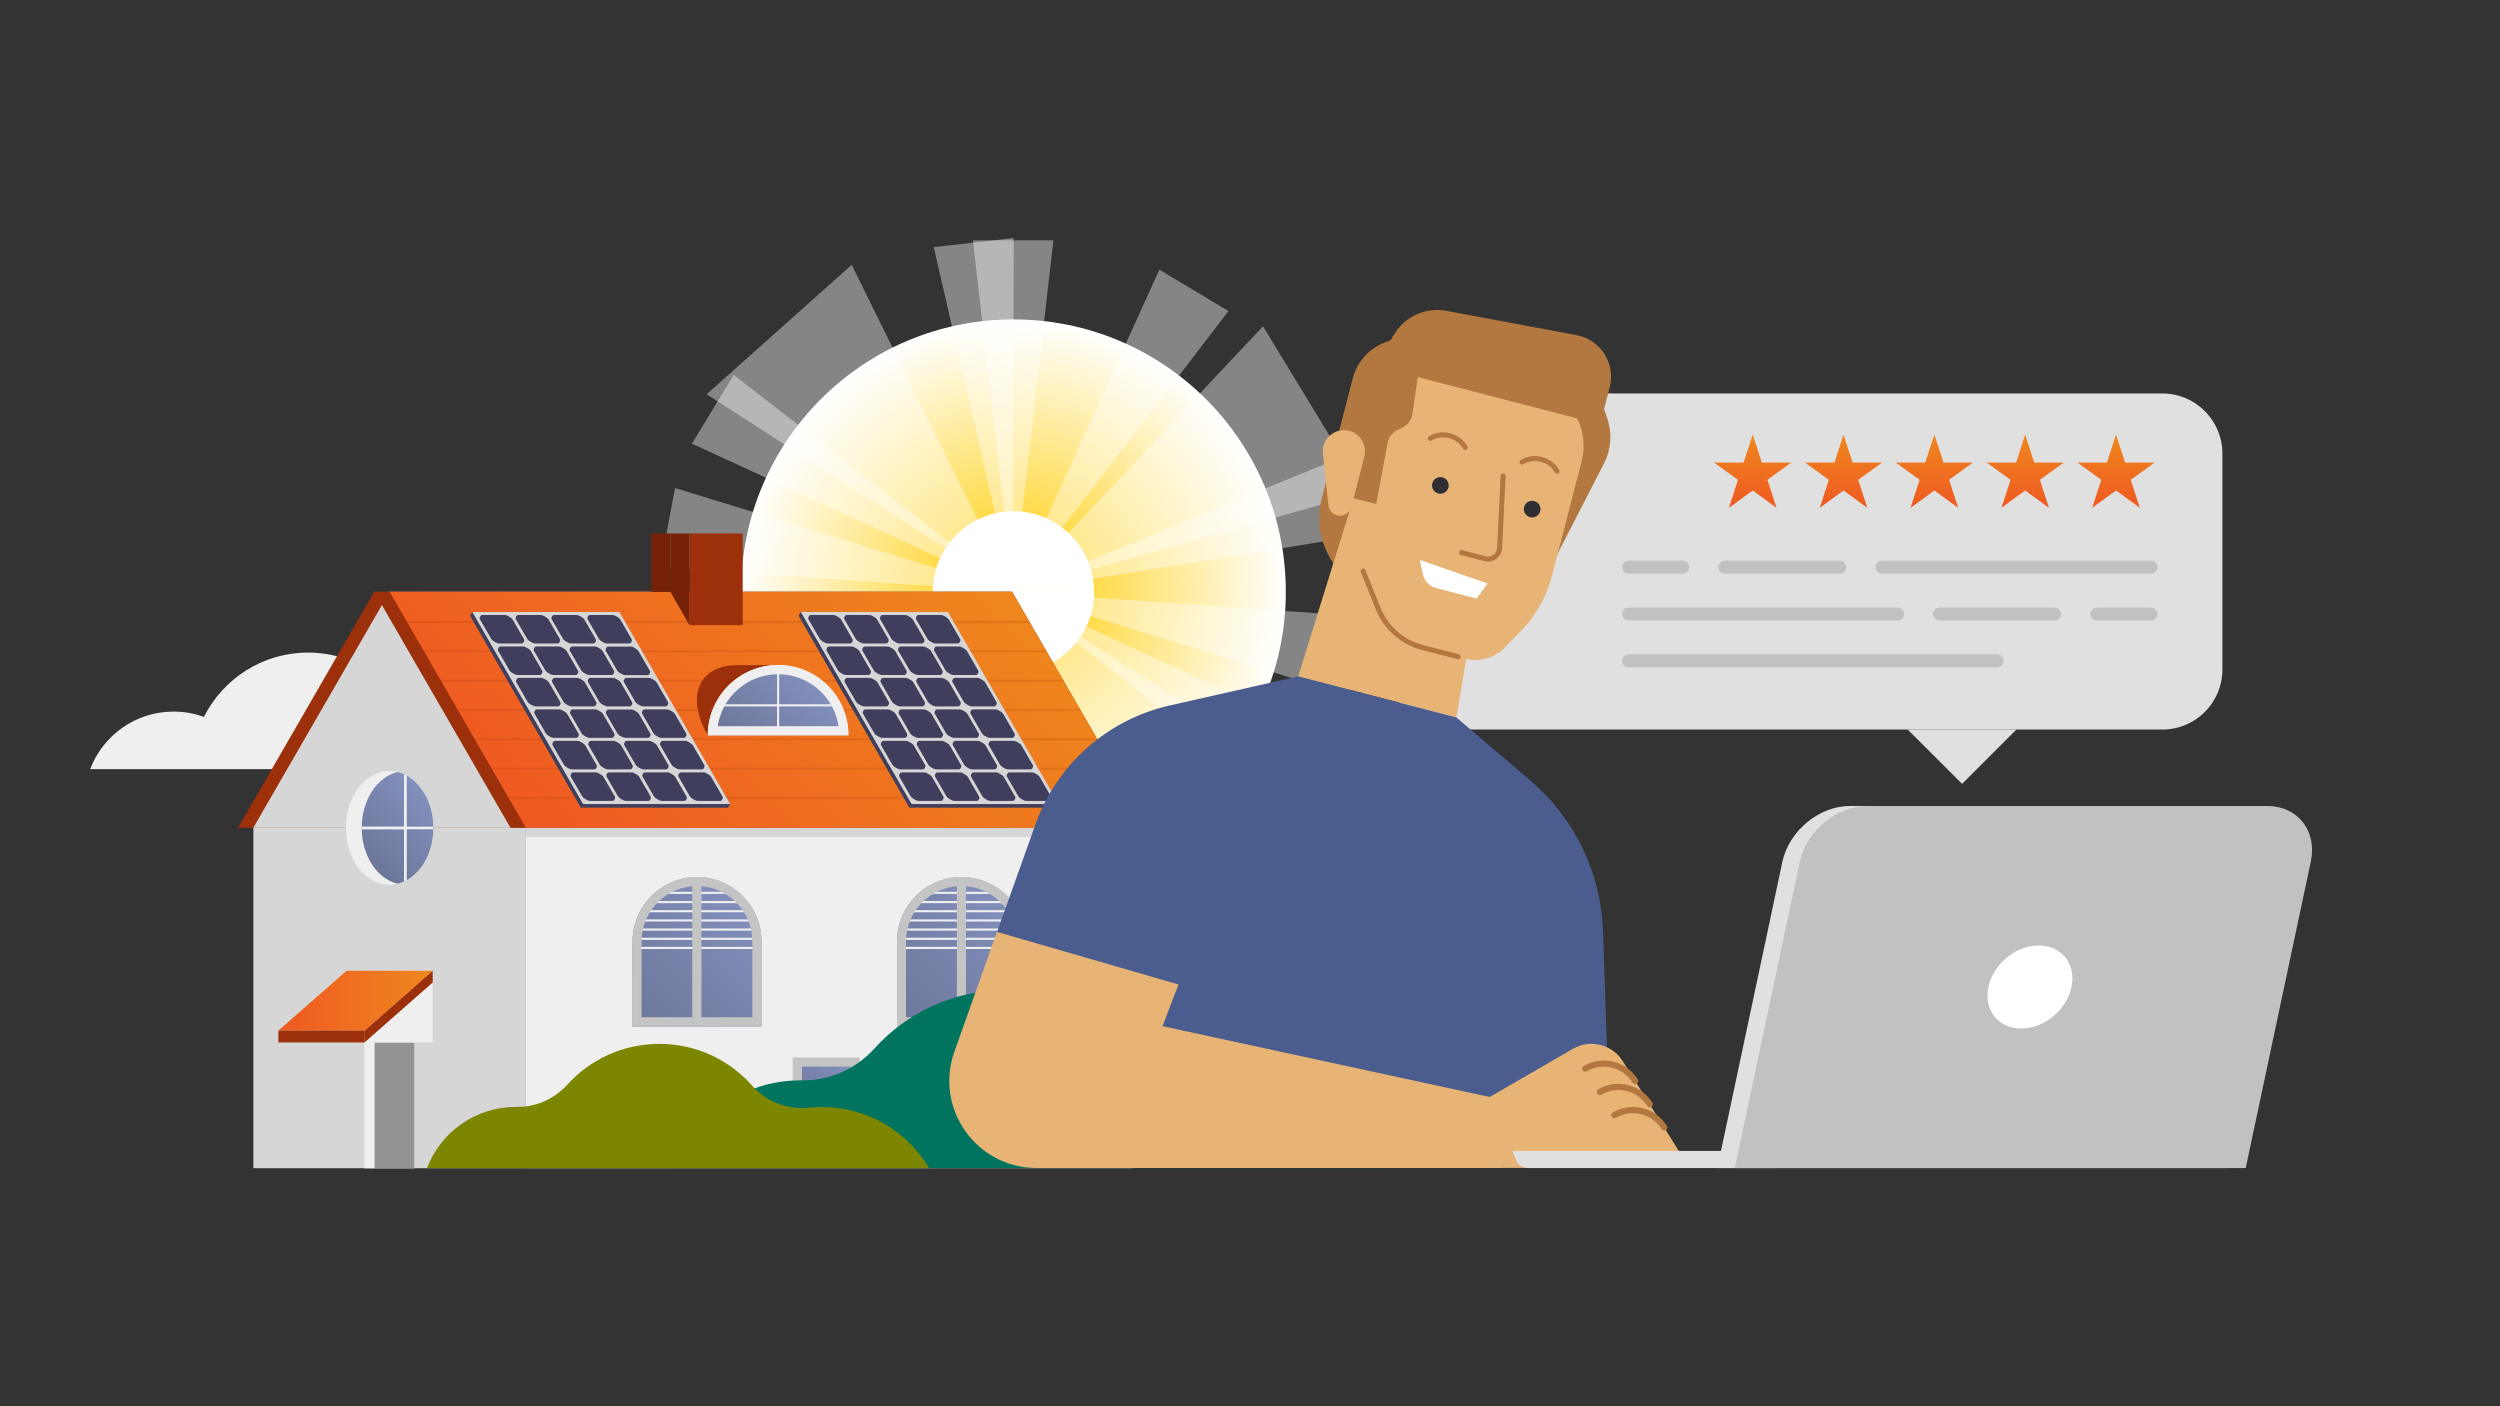 <?xml version="1.0" encoding="UTF-8"?>
<!-- Generator: Adobe Illustrator 27.5.0, SVG Export Plug-In . SVG Version: 6.00 Build 0)  -->
<svg xmlns="http://www.w3.org/2000/svg" xmlns:xlink="http://www.w3.org/1999/xlink" version="1.1" id="Layer_1" x="0px" y="0px" viewBox="0 0 1920 1080" style="enable-background:new 0 0 1920 1080;" xml:space="preserve">
<rect x="0" y="0" width="1920" height="1080" fill="#333333" stroke="none"/>
<style type="text/css">
	.st0{fill:url(#SVGID_1_);}
	.st1{fill:#FFFFFF;}
	.st2{opacity:0.4;fill:#FFFFFF;}
	.st3{fill:#EFEFEF;}
	.st4{fill:#9B300A;}
	.st5{fill:#D6D6D6;}
	.st6{fill:url(#SVGID_00000131339360604127972530000011025154351006203527_);}
	.st7{opacity:0.2;}
	.st8{fill:#752208;}
	.st9{fill:#3F3F5D;}
	.st10{fill:url(#SVGID_00000129198299996156878620000015414639482569794961_);}
	.st11{fill:url(#SVGID_00000083071686907681255230000015967051685223264642_);}
	.st12{fill:url(#SVGID_00000138536140768319171660000009557352840042470551_);}
	.st13{fill:none;stroke:#EFEFEF;stroke-width:1.638;stroke-miterlimit:10;}
	.st14{fill:#939393;}
	.st15{fill:#9B300A;stroke:#7A7A7A;stroke-width:8.192;stroke-miterlimit:10;}
	.st16{fill:url(#SVGID_00000028304018094924213030000013811584545565482147_);}
	.st17{fill:#C4C4C4;}
	.st18{fill:url(#SVGID_00000094604348918650211820000003114952268114764206_);}
	.st19{fill:url(#SVGID_00000182509176352620674110000010918713675935200423_);}
	.st20{fill:#00745E;}
	.st21{fill:#E0E0E0;}
	.st22{fill:#B2783F;}
	.st23{fill:#E8B476;}
	.st24{fill:#4B5D8E;}
	.st25{fill:none;stroke:#B2783F;stroke-width:3.844;stroke-linecap:round;stroke-linejoin:round;stroke-miterlimit:10;}
	.st26{fill:#2E2E33;}
	.st27{fill:none;stroke:#B2783F;stroke-width:4.771;stroke-linecap:round;stroke-linejoin:round;stroke-miterlimit:10;}
	.st28{fill:#C1C1C1;}
	.st29{fill:url(#SVGID_00000040559506434904219340000011906758368943057543_);}
	.st30{fill:url(#SVGID_00000004510895384620355980000002160125346940020651_);}
	.st31{fill:url(#SVGID_00000129914223909719374390000014185091047025995199_);}
	.st32{fill:url(#SVGID_00000028297787096134222370000005630362808983101592_);}
	.st33{fill:url(#SVGID_00000163753139757012547870000012388385619848927671_);}
	.st34{fill:none;stroke:#C1C1C1;stroke-width:10;stroke-linecap:round;stroke-linejoin:round;stroke-miterlimit:10;}
	.st35{fill:#7D8600;}
</style>
<g>
	<g>
		<g>
			<g>
				
					<radialGradient id="SVGID_1_" cx="108.082" cy="454.529" r="209.151" gradientTransform="matrix(-1 0 0 1 886.335 0)" gradientUnits="userSpaceOnUse">
					<stop offset="0" style="stop-color:#FFCC00"></stop>
					<stop offset="1" style="stop-color:#FFFFFF"></stop>
				</radialGradient>
				<circle class="st0" cx="778.3" cy="454.5" r="209.2"></circle>
				<path class="st1" d="M778.3,392.6c-34.2,0-62,27.7-62,62h123.9C840.2,420.3,812.5,392.6,778.3,392.6L778.3,392.6z"></path>
				<path class="st1" d="M778.3,516.5c34.2,0,62-27.7,62-62H716.3C716.3,488.7,744,516.5,778.3,516.5L778.3,516.5z"></path>
				<polygon class="st2" points="809,184.6 778.1,454.5 747.2,184.6     "></polygon>
				<polygon class="st2" points="563.5,287.9 778.1,454.5 531.4,340.7     "></polygon>
				<polygon class="st2" points="1046.3,411 778.1,454.5 1029.5,351.5     "></polygon>
				<polygon class="st2" points="943.5,238.9 778.1,454.5 890.4,207.1     "></polygon>
				<polygon class="st2" points="654.1,203.4 778.1,454.5 542.7,302.8     "></polygon>
				<polygon class="st2" points="778.5,182.8 778.1,454.5 717.1,189.8     "></polygon>
				<polygon class="st2" points="1047.6,378.2 778.1,454.5 970,250.6     "></polygon>
				<polygon class="st2" points="518.4,374.8 778.1,454.5 507.1,435.5     "></polygon>
				<g>
					<polygon class="st2" points="745.6,724.5 776.5,454.5 807.4,724.5      "></polygon>
					<polygon class="st2" points="991.1,621.2 776.5,454.5 1023.2,568.3      "></polygon>
					<polygon class="st2" points="508.3,498.1 776.5,454.5 525.1,557.6      "></polygon>
					<polygon class="st2" points="611.2,670.1 776.5,454.5 664.2,701.9      "></polygon>
					<polygon class="st2" points="900.5,705.7 776.5,454.5 1012,606.2      "></polygon>
					<polygon class="st2" points="776.1,726.2 776.5,454.5 837.5,719.3      "></polygon>
					<polygon class="st2" points="507.1,530.9 776.5,454.5 584.6,658.5      "></polygon>
					<polygon class="st2" points="1036.3,534.3 776.5,454.5 1047.6,473.5      "></polygon>
				</g>
			</g>
			<path class="st3" d="M69.3,590.6c9.8-25.8,34.8-44.1,64-44.1c8.2,0,16,1.4,23.3,4.1c14.7-29.3,45-49.4,80-49.4     c36.3,0,67.6,21.7,81.6,52.8c10.9-4.8,23-7.4,35.6-7.4c32.8,0,61.5,17.7,77,44.1H69.3z"></path>
			<g>
				<polygon class="st4" points="672.6,635.8 182.7,635.8 287.4,454.5 777.3,454.5     "></polygon>
				<polygon class="st5" points="660.9,635.8 194.5,635.8 299.2,454.5 765.5,454.5     "></polygon>
			</g>
			
				<rect x="403.9" y="635.8" transform="matrix(-1 -4.489710e-11 4.489710e-11 -1 1274.071 1532.989)" class="st3" width="466.3" height="261.3"></rect>
			<polygon class="st4" points="392.1,635.8 882,635.8 777.3,454.5 287.4,454.5    "></polygon>
			
				<linearGradient id="SVGID_00000128485000801017660610000017207970067453842065_" gradientUnits="userSpaceOnUse" x1="157.058" y1="406.492" x2="434.425" y2="683.86" gradientTransform="matrix(-1 0 0 1 886.335 0)">
				<stop offset="0" style="stop-color:#EF871D"></stop>
				<stop offset="1" style="stop-color:#EF5922"></stop>
			</linearGradient>
			<polygon style="fill:url(#SVGID_00000128485000801017660610000017207970067453842065_);" points="403.9,635.8 882,635.8      777.3,454.5 299.2,454.5    "></polygon>
			<g class="st7">
				<polygon class="st4" points="313,478.4 791.1,478.4 790.2,477 312.2,477     "></polygon>
				<polygon class="st4" points="326,500.9 804,500.9 803.2,499.5 325.2,499.5     "></polygon>
				<polygon class="st4" points="339,523.4 817,523.4 816.2,522 338.2,522     "></polygon>
				<polygon class="st4" points="351.9,545.9 830,545.9 829.2,544.5 351.1,544.5     "></polygon>
				<polygon class="st4" points="364.9,568.4 843,568.4 842.2,567 364.1,567     "></polygon>
				<polygon class="st4" points="377.9,590.9 856,590.9 855.2,589.4 377.1,589.4     "></polygon>
				<polygon class="st4" points="390.9,613.3 868.9,613.3 868.1,611.9 390.1,611.9     "></polygon>
			</g>
			<path class="st4" d="M566.4,510.8L566.4,510.8h31.2l-4.1,5.6c22.9,8.8,45.8,27.2,58.1,48.4H543.6     C526.4,534.9,536.6,510.8,566.4,510.8z"></path>
			<path class="st1" d="M651.6,564.7c0-29.8-24.2-54-54-54h0c-29.8,0-54,24.2-54,54H651.6z"></path>
			
				<rect x="194.5" y="635.8" transform="matrix(-1 -4.488821e-11 4.488821e-11 -1 598.407 1532.989)" class="st5" width="209.3" height="261.3"></rect>
			<rect x="529.5" y="409.7" class="st4" width="40.9" height="70.4"></rect>
			<g>
				<polygon class="st8" points="529.5,409.7 514.8,409.7 514.8,454.5 529.5,480     "></polygon>
				<rect x="500.1" y="409.7" class="st8" width="14.7" height="44.9"></rect>
			</g>
			<g>
				<polygon class="st9" points="446.1,620.3 559.1,620.3 560.8,617.5 474,472.9 362.7,470 361,472.9     "></polygon>
				<g>
					<polygon class="st5" points="475.7,470 560.8,617.5 447.8,617.5 362.7,470      "></polygon>
					<g>
						<path class="st9" d="M472.7,473l1.9,1.1c0.8,0.5,1.4,1.1,1.8,1.7l8.6,14.9c0.4,0.6,0.4,1.3,0.2,1.7l-0.6,1.1        c-0.3,0.5-0.8,0.7-1.5,0.7h-17c-0.7,0-1.6-0.3-2.4-0.7l-1.9-1.1c-0.8-0.5-1.4-1.1-1.8-1.7l-8.6-14.9c-0.4-0.6-0.4-1.3-0.2-1.7        l0.6-1.1c0.3-0.5,0.8-0.7,1.5-0.7h17C471.1,472.3,471.9,472.6,472.7,473z"></path>
						<path class="st9" d="M445.1,473l1.9,1.1c0.8,0.5,1.4,1.1,1.8,1.7l8.6,14.9c0.4,0.6,0.4,1.3,0.2,1.7l-0.6,1.1        c-0.3,0.5-0.8,0.7-1.5,0.7h-17c-0.7,0-1.6-0.3-2.4-0.7l-1.9-1.1c-0.8-0.5-1.4-1.1-1.8-1.7l-8.6-14.9c-0.4-0.6-0.4-1.3-0.2-1.7        l0.6-1.1c0.3-0.5,0.8-0.7,1.5-0.7h17C443.5,472.3,444.4,472.6,445.1,473z"></path>
						<path class="st9" d="M417.6,473l1.9,1.1c0.8,0.5,1.4,1.1,1.8,1.7l8.6,14.9c0.4,0.6,0.4,1.3,0.2,1.7l-0.6,1.1        c-0.3,0.5-0.8,0.7-1.5,0.7h-17c-0.7,0-1.6-0.3-2.4-0.7l-1.9-1.1c-0.8-0.5-1.4-1.1-1.8-1.7l-8.6-14.9c-0.4-0.6-0.4-1.3-0.2-1.7        l0.6-1.1c0.3-0.5,0.8-0.7,1.5-0.7h17C415.9,472.3,416.8,472.6,417.6,473z"></path>
						<path class="st9" d="M390,473l1.9,1.1c0.8,0.5,1.4,1.1,1.8,1.7l8.6,14.9c0.4,0.6,0.4,1.3,0.2,1.7l-0.6,1.1        c-0.3,0.5-0.8,0.7-1.5,0.7h-17c-0.7,0-1.6-0.3-2.4-0.7l-1.9-1.1c-0.8-0.5-1.4-1.1-1.8-1.7l-8.6-14.9c-0.4-0.6-0.4-1.3-0.2-1.7        l0.6-1.1c0.3-0.5,0.8-0.7,1.5-0.7h17C388.4,472.3,389.2,472.6,390,473z"></path>
						<path class="st9" d="M486.6,497.2l1.9,1.1c0.8,0.5,1.4,1.1,1.8,1.7L499,515c0.4,0.6,0.4,1.3,0.2,1.7l-0.6,1.1        c-0.3,0.5-0.8,0.7-1.5,0.7h-17c-0.7,0-1.6-0.3-2.4-0.7l-1.9-1.1c-0.8-0.5-1.4-1.1-1.8-1.7l-8.6-14.9c-0.4-0.6-0.4-1.3-0.2-1.7        l0.6-1.1c0.3-0.5,0.8-0.7,1.5-0.7h17C485,496.5,485.9,496.7,486.6,497.2z"></path>
						<path class="st9" d="M459.1,497.2l1.9,1.1c0.8,0.5,1.4,1.1,1.8,1.7l8.6,14.9c0.4,0.6,0.4,1.3,0.2,1.7l-0.6,1.1        c-0.3,0.5-0.8,0.7-1.5,0.7h-17c-0.7,0-1.6-0.3-2.4-0.7l-1.9-1.1c-0.8-0.5-1.4-1.1-1.8-1.7l-8.6-14.9c-0.4-0.6-0.4-1.3-0.2-1.7        l0.6-1.1c0.3-0.5,0.8-0.7,1.5-0.7h17C457.5,496.5,458.3,496.7,459.1,497.2z"></path>
						<path class="st9" d="M431.5,497.2l1.9,1.1c0.8,0.5,1.4,1.1,1.8,1.7l8.6,14.9c0.4,0.6,0.4,1.3,0.2,1.7l-0.6,1.1        c-0.3,0.5-0.8,0.7-1.5,0.7h-17c-0.7,0-1.6-0.3-2.4-0.7l-1.9-1.1c-0.8-0.5-1.4-1.1-1.8-1.7l-8.6-14.9c-0.4-0.6-0.4-1.3-0.2-1.7        l0.6-1.1c0.3-0.5,0.8-0.7,1.5-0.7h17C429.9,496.5,430.7,496.7,431.5,497.2z"></path>
						<path class="st9" d="M404,497.2l1.9,1.1c0.8,0.5,1.4,1.1,1.8,1.7l8.6,14.9c0.4,0.6,0.4,1.3,0.2,1.7l-0.6,1.1        c-0.3,0.5-0.8,0.7-1.5,0.7h-17c-0.7,0-1.6-0.3-2.4-0.7l-1.9-1.1c-0.8-0.5-1.4-1.1-1.8-1.7l-8.6-14.9c-0.4-0.6-0.4-1.3-0.2-1.7        l0.6-1.1c0.3-0.5,0.8-0.7,1.5-0.7h17C402.3,496.5,403.2,496.7,404,497.2z"></path>
						<path class="st9" d="M500.6,521.3l1.9,1.1c0.8,0.5,1.4,1.1,1.8,1.7l8.6,14.9c0.4,0.6,0.4,1.3,0.2,1.7l-0.6,1.1        c-0.3,0.5-0.8,0.7-1.5,0.7h-17c-0.7,0-1.6-0.3-2.4-0.7l-1.9-1.1c-0.8-0.5-1.4-1.1-1.8-1.7l-8.6-14.9c-0.4-0.6-0.4-1.3-0.2-1.7        l0.6-1.1c0.3-0.5,0.8-0.7,1.5-0.7h17C499,520.6,499.8,520.9,500.6,521.3z"></path>
						<path class="st9" d="M473,521.3l1.9,1.1c0.8,0.5,1.4,1.1,1.8,1.7l8.6,14.9c0.4,0.6,0.4,1.3,0.2,1.7l-0.6,1.1        c-0.3,0.5-0.8,0.7-1.5,0.7h-17c-0.7,0-1.6-0.3-2.4-0.7l-1.9-1.1c-0.8-0.5-1.4-1.1-1.8-1.7l-8.6-14.9c-0.4-0.6-0.4-1.3-0.2-1.7        l0.6-1.1c0.3-0.5,0.8-0.7,1.5-0.7h17C471.4,520.6,472.3,520.9,473,521.3z"></path>
						<path class="st9" d="M445.5,521.3l1.9,1.1c0.8,0.5,1.4,1.1,1.8,1.7l8.6,14.9c0.4,0.6,0.4,1.3,0.2,1.7l-0.6,1.1        c-0.3,0.5-0.8,0.7-1.5,0.7h-17c-0.7,0-1.6-0.3-2.4-0.7l-1.9-1.1c-0.8-0.5-1.4-1.1-1.8-1.7l-8.6-14.9c-0.4-0.6-0.4-1.3-0.2-1.7        l0.6-1.1c0.3-0.5,0.8-0.7,1.5-0.7h17C443.9,520.6,444.7,520.9,445.5,521.3z"></path>
						<path class="st9" d="M417.9,521.3l1.9,1.1c0.8,0.5,1.4,1.1,1.8,1.7l8.6,14.9c0.4,0.6,0.4,1.3,0.2,1.7l-0.6,1.1        c-0.3,0.5-0.8,0.7-1.5,0.7h-17c-0.7,0-1.6-0.3-2.4-0.7l-1.9-1.1c-0.8-0.5-1.4-1.1-1.8-1.7l-8.6-14.9c-0.4-0.6-0.4-1.3-0.2-1.7        l0.6-1.1c0.3-0.5,0.8-0.7,1.5-0.7h17C416.3,520.6,417.1,520.9,417.9,521.3z"></path>
						<path class="st9" d="M514.6,545.5l1.9,1.1c0.8,0.5,1.4,1.1,1.8,1.7l8.6,14.9c0.4,0.6,0.4,1.3,0.2,1.7l-0.6,1.1        c-0.3,0.5-0.8,0.7-1.5,0.7h-17c-0.7,0-1.6-0.3-2.4-0.7l-1.9-1.1c-0.8-0.5-1.4-1.1-1.8-1.7l-8.6-14.9c-0.4-0.6-0.4-1.3-0.2-1.7        l0.6-1.1c0.3-0.5,0.8-0.7,1.5-0.7h17C512.9,544.8,513.8,545.1,514.6,545.5z"></path>
						<path class="st9" d="M487,545.5l1.9,1.1c0.8,0.5,1.4,1.1,1.8,1.7l8.6,14.9c0.4,0.6,0.4,1.3,0.2,1.7l-0.6,1.1        c-0.3,0.5-0.8,0.7-1.5,0.7h-17c-0.7,0-1.6-0.3-2.4-0.7L476,565c-0.8-0.5-1.4-1.1-1.8-1.7l-8.6-14.9c-0.4-0.6-0.4-1.3-0.2-1.7        l0.6-1.1c0.3-0.5,0.8-0.7,1.5-0.7h17C485.4,544.8,486.2,545.1,487,545.5z"></path>
						<path class="st9" d="M459.4,545.5l1.9,1.1c0.8,0.5,1.4,1.1,1.8,1.7l8.6,14.9c0.4,0.6,0.4,1.3,0.2,1.7l-0.6,1.1        c-0.3,0.5-0.8,0.7-1.5,0.7h-17c-0.7,0-1.6-0.3-2.4-0.7l-1.9-1.1c-0.8-0.5-1.4-1.1-1.8-1.7l-8.6-14.9c-0.4-0.6-0.4-1.3-0.2-1.7        l0.6-1.1c0.3-0.5,0.8-0.7,1.5-0.7h17C457.8,544.8,458.7,545.1,459.4,545.5z"></path>
						<path class="st9" d="M431.9,545.5l1.9,1.1c0.8,0.5,1.4,1.1,1.8,1.7l8.6,14.9c0.4,0.6,0.4,1.3,0.2,1.7l-0.6,1.1        c-0.3,0.5-0.8,0.7-1.5,0.7h-17c-0.7,0-1.6-0.3-2.4-0.7l-1.9-1.1c-0.8-0.5-1.4-1.1-1.8-1.7l-8.6-14.9c-0.4-0.6-0.4-1.3-0.2-1.7        l0.6-1.1c0.3-0.5,0.8-0.7,1.5-0.7h17C430.2,544.8,431.1,545.1,431.9,545.5z"></path>
						<path class="st9" d="M528.5,569.7l1.9,1.1c0.8,0.5,1.4,1.1,1.8,1.7l8.6,14.9c0.4,0.6,0.4,1.3,0.2,1.7l-0.6,1.1        c-0.3,0.5-0.8,0.7-1.5,0.7h-17c-0.7,0-1.6-0.3-2.4-0.7l-1.9-1.1c-0.8-0.5-1.4-1.1-1.8-1.7l-8.6-14.9c-0.4-0.6-0.4-1.3-0.2-1.7        l0.6-1.1c0.3-0.5,0.8-0.7,1.5-0.7h17C526.9,569,527.7,569.2,528.5,569.7z"></path>
						<path class="st9" d="M500.9,569.7l1.9,1.1c0.8,0.5,1.4,1.1,1.8,1.7l8.6,14.9c0.4,0.6,0.4,1.3,0.2,1.7l-0.6,1.1        c-0.3,0.5-0.8,0.7-1.5,0.7h-17c-0.7,0-1.6-0.3-2.4-0.7l-1.9-1.1c-0.8-0.5-1.4-1.1-1.8-1.7l-8.6-14.9c-0.4-0.6-0.4-1.3-0.2-1.7        l0.6-1.1c0.3-0.5,0.8-0.7,1.5-0.7h17C499.3,569,500.2,569.2,500.9,569.7z"></path>
						<path class="st9" d="M473.4,569.7l1.9,1.1c0.8,0.5,1.4,1.1,1.8,1.7l8.6,14.9c0.4,0.6,0.4,1.3,0.2,1.7l-0.6,1.1        c-0.3,0.5-0.8,0.7-1.5,0.7h-17c-0.7,0-1.6-0.3-2.4-0.7l-1.9-1.1c-0.8-0.5-1.4-1.1-1.8-1.7l-8.6-14.9c-0.4-0.6-0.4-1.3-0.2-1.7        l0.6-1.1c0.3-0.5,0.8-0.7,1.5-0.7h17C471.8,569,472.6,569.2,473.4,569.7z"></path>
						<path class="st9" d="M445.8,569.7l1.9,1.1c0.8,0.5,1.4,1.1,1.8,1.7l8.6,14.9c0.4,0.6,0.4,1.3,0.2,1.7l-0.6,1.1        c-0.3,0.5-0.8,0.7-1.5,0.7h-17c-0.7,0-1.6-0.3-2.4-0.7l-1.9-1.1c-0.8-0.5-1.4-1.1-1.8-1.7l-8.6-14.9c-0.4-0.6-0.4-1.3-0.2-1.7        l0.6-1.1c0.3-0.5,0.8-0.7,1.5-0.7h17C444.2,569,445,569.2,445.8,569.7z"></path>
						<path class="st9" d="M542.5,593.9l1.9,1.1c0.8,0.5,1.4,1.1,1.8,1.7l8.6,14.9c0.4,0.6,0.4,1.3,0.2,1.7l-0.6,1.1        c-0.3,0.5-0.8,0.7-1.5,0.7h-17c-0.7,0-1.6-0.3-2.4-0.7l-1.9-1.1c-0.8-0.5-1.4-1.1-1.8-1.7l-8.6-14.9c-0.4-0.6-0.4-1.3-0.2-1.7        l0.6-1.1c0.3-0.5,0.8-0.7,1.5-0.7h17C540.8,593.1,541.7,593.4,542.5,593.9z"></path>
						<path class="st9" d="M514.9,593.9l1.9,1.1c0.8,0.5,1.4,1.1,1.8,1.7l8.6,14.9c0.4,0.6,0.4,1.3,0.2,1.7l-0.6,1.1        c-0.3,0.5-0.8,0.7-1.5,0.7h-17c-0.7,0-1.6-0.3-2.4-0.7l-1.9-1.1c-0.8-0.5-1.4-1.1-1.8-1.7l-8.6-14.9c-0.4-0.6-0.4-1.3-0.2-1.7        l0.6-1.1c0.3-0.5,0.8-0.7,1.5-0.7h17C513.3,593.1,514.1,593.4,514.9,593.9z"></path>
						<path class="st9" d="M487.3,593.9l1.9,1.1c0.8,0.5,1.4,1.1,1.8,1.7l8.6,14.9c0.4,0.6,0.4,1.3,0.2,1.7l-0.6,1.1        c-0.3,0.5-0.8,0.7-1.5,0.7h-17c-0.7,0-1.6-0.3-2.4-0.7l-1.9-1.1c-0.8-0.5-1.4-1.1-1.8-1.7l-8.6-14.9c-0.4-0.6-0.4-1.3-0.2-1.7        l0.6-1.1c0.3-0.5,0.8-0.7,1.5-0.7h17C485.7,593.1,486.6,593.4,487.3,593.9z"></path>
						<path class="st9" d="M459.8,593.9l1.9,1.1c0.8,0.5,1.4,1.1,1.8,1.7l8.6,14.9c0.4,0.6,0.4,1.3,0.2,1.7l-0.6,1.1        c-0.3,0.5-0.8,0.7-1.5,0.7h-17c-0.7,0-1.6-0.3-2.4-0.7l-1.9-1.1c-0.8-0.5-1.4-1.1-1.8-1.7l-8.6-14.9c-0.4-0.6-0.4-1.3-0.2-1.7        l0.6-1.1c0.3-0.5,0.8-0.7,1.5-0.7h17C458.2,593.1,459,593.4,459.8,593.9z"></path>
					</g>
				</g>
			</g>
			<ellipse class="st3" cx="299.2" cy="635.8" rx="33.6" ry="43.7"></ellipse>
			
				<rect x="280.1" y="800.6" transform="matrix(-1 -4.488733e-11 4.488733e-11 -1 598.407 1697.774)" class="st1" width="38.2" height="96.6"></rect>
			
				<rect x="280.1" y="800.6" transform="matrix(-1 -4.473145e-11 4.473145e-11 -1 567.797 1697.774)" class="st3" width="7.6" height="96.6"></rect>
			
				<linearGradient id="SVGID_00000120547223931084036600000010691715401298119049_" gradientUnits="userSpaceOnUse" x1="553.991" y1="768.547" x2="672.5" y2="768.547" gradientTransform="matrix(-1 0 0 1 886.335 0)">
				<stop offset="0" style="stop-color:#EF871D"></stop>
				<stop offset="1" style="stop-color:#EF5922"></stop>
			</linearGradient>
			<polygon style="fill:url(#SVGID_00000120547223931084036600000010691715401298119049_);" points="332.3,745.6 266.1,745.6      213.8,791.5 280.1,791.5    "></polygon>
			<rect x="213.8" y="791.5" class="st4" width="66.3" height="9.1"></rect>
			<polygon class="st4" points="332.3,745.6 332.3,754.7 280.1,800.6 280.1,791.5    "></polygon>
			
				<rect x="403.9" y="635.8" transform="matrix(-1 -4.488910e-11 4.488910e-11 -1 1274.071 1278.586)" class="st5" width="466.3" height="6.9"></rect>
			
				<linearGradient id="SVGID_00000160882307589696202770000002691153661323264656_" gradientUnits="userSpaceOnUse" x1="556.544" y1="611.332" x2="605.524" y2="660.313" gradientTransform="matrix(-1 0 0 1 886.335 0)">
				<stop offset="0" style="stop-color:#8290BD"></stop>
				<stop offset="1" style="stop-color:#6C7699"></stop>
			</linearGradient>
			<path style="fill:url(#SVGID_00000160882307589696202770000002691153661323264656_);" d="M305.3,592.9     c15.6,3.7,27.5,21.5,27.5,42.9c0,21.4-11.8,39.2-27.5,42.9c-15.6-3.7-27.5-21.5-27.5-42.9C277.8,614.4,289.7,596.6,305.3,592.9z"></path>
			<g>
				
					<linearGradient id="SVGID_00000096741006761095198950000018443674614636485304_" gradientUnits="userSpaceOnUse" x1="259.221" y1="522.962" x2="318.266" y2="582.007" gradientTransform="matrix(-1 0 0 1 886.335 0)">
					<stop offset="0" style="stop-color:#8290BD"></stop>
					<stop offset="1" style="stop-color:#6C7699"></stop>
				</linearGradient>
				<path style="fill:url(#SVGID_00000096741006761095198950000018443674614636485304_);" d="M647.9,561.2      c-1.8-26.2-23.7-46.9-50.3-46.9c-26.6,0-48.5,20.7-50.3,46.9H647.9z"></path>
			</g>
			<line class="st13" x1="597.6" y1="514.3" x2="597.6" y2="561.2"></line>
			<line class="st13" x1="554.6" y1="541.7" x2="640.5" y2="541.7"></line>
			<path class="st3" d="M597.6,517.8c23.5,0,43,17.3,46.4,39.9h-92.8C554.6,535.2,574.1,517.8,597.6,517.8 M597.6,510.8     c-29.8,0-54,24.2-54,54h107.9C651.6,534.9,627.4,510.8,597.6,510.8L597.6,510.8z"></path>
			
				<rect x="287.7" y="800.6" transform="matrix(-1 -4.492552e-11 4.492552e-11 -1 605.971 1697.774)" class="st14" width="30.6" height="96.6"></rect>
			<path class="st3" d="M277.8,635.8L277.8,635.8c0-0.4,0-0.7,0-1h32.5v-40.1c0.7,0.3,1.4,0.7,2.1,1.1v39.1h20.3c0,0.3,0,0.7,0,1     c0,0.3,0,0.7,0,1h-20.3v39.1c-0.7,0.4-1.4,0.7-2.1,1.1v-40.1h-32.5C277.9,636.5,277.8,636.2,277.8,635.8z"></path>
			<g>
				<polygon class="st9" points="698.4,620.3 811.4,620.3 813.1,617.5 726.3,472.9 615,470 613.3,472.9     "></polygon>
				<g>
					<polygon class="st5" points="728,470 813.1,617.5 700.1,617.5 615,470      "></polygon>
					<g>
						<path class="st9" d="M725,473l1.9,1.1c0.8,0.5,1.4,1.1,1.8,1.7l8.6,14.9c0.4,0.6,0.4,1.3,0.2,1.7l-0.6,1.1        c-0.3,0.5-0.8,0.7-1.5,0.7h-17c-0.7,0-1.6-0.3-2.4-0.7l-1.9-1.1c-0.8-0.5-1.4-1.1-1.8-1.7l-8.6-14.9c-0.4-0.6-0.4-1.3-0.2-1.7        l0.6-1.1c0.3-0.5,0.8-0.7,1.5-0.7h17C723.4,472.3,724.2,472.6,725,473z"></path>
						<path class="st9" d="M697.4,473l1.9,1.1c0.8,0.5,1.4,1.1,1.8,1.7l8.6,14.9c0.4,0.6,0.4,1.3,0.2,1.7l-0.6,1.1        c-0.3,0.5-0.8,0.7-1.5,0.7h-17c-0.7,0-1.6-0.3-2.4-0.7l-1.9-1.1c-0.8-0.5-1.4-1.1-1.8-1.7l-8.6-14.9c-0.4-0.6-0.4-1.3-0.2-1.7        l0.6-1.1c0.3-0.5,0.8-0.7,1.5-0.7h17C695.8,472.3,696.6,472.6,697.4,473z"></path>
						<path class="st9" d="M669.9,473l1.9,1.1c0.8,0.5,1.4,1.1,1.8,1.7l8.6,14.9c0.4,0.6,0.4,1.3,0.2,1.7l-0.6,1.1        c-0.3,0.5-0.8,0.7-1.5,0.7h-17c-0.7,0-1.6-0.3-2.4-0.7l-1.9-1.1c-0.8-0.5-1.4-1.1-1.8-1.7l-8.6-14.9c-0.4-0.6-0.4-1.3-0.2-1.7        l0.6-1.1c0.3-0.5,0.8-0.7,1.5-0.7h17C668.2,472.3,669.1,472.6,669.9,473z"></path>
						<path class="st9" d="M642.3,473l1.9,1.1c0.8,0.5,1.4,1.1,1.8,1.7l8.6,14.9c0.4,0.6,0.4,1.3,0.2,1.7l-0.6,1.1        c-0.3,0.5-0.8,0.7-1.5,0.7h-17c-0.7,0-1.6-0.3-2.4-0.7l-1.9-1.1c-0.8-0.5-1.4-1.1-1.8-1.7l-8.6-14.9c-0.4-0.6-0.4-1.3-0.2-1.7        l0.6-1.1c0.3-0.5,0.8-0.7,1.5-0.7h17C640.7,472.3,641.5,472.6,642.3,473z"></path>
						<path class="st9" d="M738.9,497.2l1.9,1.1c0.8,0.5,1.4,1.1,1.8,1.7l8.6,14.9c0.4,0.6,0.4,1.3,0.2,1.7l-0.6,1.1        c-0.3,0.5-0.8,0.7-1.5,0.7h-17c-0.7,0-1.6-0.3-2.4-0.7l-1.9-1.1c-0.8-0.5-1.4-1.1-1.8-1.7l-8.6-14.9c-0.4-0.6-0.4-1.3-0.2-1.7        l0.6-1.1c0.3-0.5,0.8-0.7,1.5-0.7h17C737.3,496.5,738.2,496.7,738.9,497.2z"></path>
						<path class="st9" d="M711.4,497.2l1.9,1.1c0.8,0.5,1.4,1.1,1.8,1.7l8.6,14.9c0.4,0.6,0.4,1.3,0.2,1.7l-0.6,1.1        c-0.3,0.5-0.8,0.7-1.5,0.7h-17c-0.7,0-1.6-0.3-2.4-0.7l-1.9-1.1c-0.8-0.5-1.4-1.1-1.8-1.7L690,500c-0.4-0.6-0.4-1.3-0.2-1.7        l0.6-1.1c0.3-0.5,0.8-0.7,1.5-0.7h17C709.8,496.5,710.6,496.7,711.4,497.2z"></path>
						<path class="st9" d="M683.8,497.2l1.9,1.1c0.8,0.5,1.4,1.1,1.8,1.7l8.6,14.9c0.4,0.6,0.4,1.3,0.2,1.7l-0.6,1.1        c-0.3,0.5-0.8,0.7-1.5,0.7h-17c-0.7,0-1.6-0.3-2.4-0.7l-1.9-1.1c-0.8-0.5-1.4-1.1-1.8-1.7l-8.6-14.9c-0.4-0.6-0.4-1.3-0.2-1.7        l0.6-1.1c0.3-0.5,0.8-0.7,1.5-0.7h17C682.2,496.5,683,496.7,683.8,497.2z"></path>
						<path class="st9" d="M656.3,497.2l1.9,1.1c0.8,0.5,1.4,1.1,1.8,1.7l8.6,14.9c0.4,0.6,0.4,1.3,0.2,1.7l-0.6,1.1        c-0.3,0.5-0.8,0.7-1.5,0.7h-17c-0.7,0-1.6-0.3-2.4-0.7l-1.9-1.1c-0.8-0.5-1.4-1.1-1.8-1.7l-8.6-14.9c-0.4-0.6-0.4-1.3-0.2-1.7        l0.6-1.1c0.3-0.5,0.8-0.7,1.5-0.7h17C654.6,496.5,655.5,496.7,656.3,497.2z"></path>
						<path class="st9" d="M752.9,521.3l1.9,1.1c0.8,0.5,1.4,1.1,1.8,1.7l8.6,14.9c0.4,0.6,0.4,1.3,0.2,1.7l-0.6,1.1        c-0.3,0.5-0.8,0.7-1.5,0.7h-17c-0.7,0-1.6-0.3-2.4-0.7l-1.9-1.1c-0.8-0.5-1.4-1.1-1.8-1.7l-8.6-14.9c-0.4-0.6-0.4-1.3-0.2-1.7        l0.6-1.1c0.3-0.5,0.8-0.7,1.5-0.7h17C751.3,520.6,752.1,520.9,752.9,521.3z"></path>
						<path class="st9" d="M725.3,521.3l1.9,1.1c0.8,0.5,1.4,1.1,1.8,1.7l8.6,14.9c0.4,0.6,0.4,1.3,0.2,1.7l-0.6,1.1        c-0.3,0.5-0.8,0.7-1.5,0.7h-17c-0.7,0-1.6-0.3-2.4-0.7l-1.9-1.1c-0.8-0.5-1.4-1.1-1.8-1.7l-8.6-14.9c-0.4-0.6-0.4-1.3-0.2-1.7        l0.6-1.1c0.3-0.5,0.8-0.7,1.5-0.7h17C723.7,520.6,724.6,520.9,725.3,521.3z"></path>
						<path class="st9" d="M697.8,521.3l1.9,1.1c0.8,0.5,1.4,1.1,1.8,1.7l8.6,14.9c0.4,0.6,0.4,1.3,0.2,1.7l-0.6,1.1        c-0.3,0.5-0.8,0.7-1.5,0.7h-17c-0.7,0-1.6-0.3-2.4-0.7l-1.9-1.1c-0.8-0.5-1.4-1.1-1.8-1.7l-8.6-14.9c-0.4-0.6-0.4-1.3-0.2-1.7        l0.6-1.1c0.3-0.5,0.8-0.7,1.5-0.7h17C696.1,520.6,697,520.9,697.8,521.3z"></path>
						<path class="st9" d="M670.2,521.3l1.9,1.1c0.8,0.5,1.4,1.1,1.8,1.7l8.6,14.9c0.4,0.6,0.4,1.3,0.2,1.7l-0.6,1.1        c-0.3,0.5-0.8,0.7-1.5,0.7h-17c-0.7,0-1.6-0.3-2.4-0.7l-1.9-1.1c-0.8-0.5-1.4-1.1-1.8-1.7l-8.6-14.9c-0.4-0.6-0.4-1.3-0.2-1.7        l0.6-1.1c0.3-0.5,0.8-0.7,1.5-0.7h17C668.6,520.6,669.4,520.9,670.2,521.3z"></path>
						<path class="st9" d="M766.8,545.5l1.9,1.1c0.8,0.5,1.4,1.1,1.8,1.7l8.6,14.9c0.4,0.6,0.4,1.3,0.2,1.7l-0.6,1.1        c-0.3,0.5-0.8,0.7-1.5,0.7h-17c-0.7,0-1.6-0.3-2.4-0.7l-1.9-1.1c-0.8-0.5-1.4-1.1-1.8-1.7l-8.6-14.9c-0.4-0.6-0.4-1.3-0.2-1.7        l0.6-1.1c0.3-0.5,0.8-0.7,1.5-0.7h17C765.2,544.8,766.1,545.1,766.8,545.5z"></path>
						<path class="st9" d="M739.3,545.5l1.9,1.1c0.8,0.5,1.4,1.1,1.8,1.7l8.6,14.9c0.4,0.6,0.4,1.3,0.2,1.7l-0.6,1.1        c-0.3,0.5-0.8,0.7-1.5,0.7h-17c-0.7,0-1.6-0.3-2.4-0.7l-1.9-1.1c-0.8-0.5-1.4-1.1-1.8-1.7l-8.6-14.9c-0.4-0.6-0.4-1.3-0.2-1.7        l0.6-1.1c0.3-0.5,0.8-0.7,1.5-0.7h17C737.7,544.8,738.5,545.1,739.3,545.5z"></path>
						<path class="st9" d="M711.7,545.5l1.9,1.1c0.8,0.5,1.4,1.1,1.8,1.7l8.6,14.9c0.4,0.6,0.4,1.3,0.2,1.7l-0.6,1.1        c-0.3,0.5-0.8,0.7-1.5,0.7h-17c-0.7,0-1.6-0.3-2.4-0.7l-1.9-1.1c-0.8-0.5-1.4-1.1-1.8-1.7l-8.6-14.9c-0.4-0.6-0.4-1.3-0.2-1.7        l0.6-1.1c0.3-0.5,0.8-0.7,1.5-0.7h17C710.1,544.8,710.9,545.1,711.7,545.5z"></path>
						<path class="st9" d="M684.2,545.5l1.9,1.1c0.8,0.5,1.4,1.1,1.8,1.7l8.6,14.9c0.4,0.6,0.4,1.3,0.2,1.7l-0.6,1.1        c-0.3,0.5-0.8,0.7-1.5,0.7h-17c-0.7,0-1.6-0.3-2.4-0.7l-1.9-1.1c-0.8-0.5-1.4-1.1-1.8-1.7l-8.6-14.9c-0.4-0.6-0.4-1.3-0.2-1.7        l0.6-1.1c0.3-0.5,0.8-0.7,1.5-0.7h17C682.5,544.8,683.4,545.1,684.2,545.5z"></path>
						<path class="st9" d="M780.8,569.7l1.9,1.1c0.8,0.5,1.4,1.1,1.8,1.7l8.6,14.9c0.4,0.6,0.4,1.3,0.2,1.7l-0.6,1.1        c-0.3,0.5-0.8,0.7-1.5,0.7h-17c-0.7,0-1.6-0.3-2.4-0.7l-1.9-1.1c-0.8-0.5-1.4-1.1-1.8-1.7l-8.6-14.9c-0.4-0.6-0.4-1.3-0.2-1.7        l0.6-1.1c0.3-0.5,0.8-0.7,1.5-0.7h17C779.2,569,780,569.2,780.8,569.7z"></path>
						<path class="st9" d="M753.2,569.7l1.9,1.1c0.8,0.5,1.4,1.1,1.8,1.7l8.6,14.9c0.4,0.6,0.4,1.3,0.2,1.7l-0.6,1.1        c-0.3,0.5-0.8,0.7-1.5,0.7h-17c-0.7,0-1.6-0.3-2.4-0.7l-1.9-1.1c-0.8-0.5-1.4-1.1-1.8-1.7l-8.6-14.9c-0.4-0.6-0.4-1.3-0.2-1.7        l0.6-1.1c0.3-0.5,0.8-0.7,1.5-0.7h17C751.6,569,752.5,569.2,753.2,569.7z"></path>
						<path class="st9" d="M725.7,569.7l1.9,1.1c0.8,0.5,1.4,1.1,1.8,1.7l8.6,14.9c0.4,0.6,0.4,1.3,0.2,1.7l-0.6,1.1        c-0.3,0.5-0.8,0.7-1.5,0.7h-17c-0.7,0-1.6-0.3-2.4-0.7l-1.9-1.1c-0.8-0.5-1.4-1.1-1.8-1.7l-8.6-14.9c-0.4-0.6-0.4-1.3-0.2-1.7        l0.6-1.1c0.3-0.5,0.8-0.7,1.5-0.7h17C724.1,569,724.9,569.2,725.7,569.7z"></path>
						<path class="st9" d="M698.1,569.7l1.9,1.1c0.8,0.5,1.4,1.1,1.8,1.7l8.6,14.9c0.4,0.6,0.4,1.3,0.2,1.7l-0.6,1.1        c-0.3,0.5-0.8,0.7-1.5,0.7h-17c-0.7,0-1.6-0.3-2.4-0.7l-1.9-1.1c-0.8-0.5-1.4-1.1-1.8-1.7l-8.6-14.9c-0.4-0.6-0.4-1.3-0.2-1.7        l0.6-1.1c0.3-0.5,0.8-0.7,1.5-0.7h17C696.5,569,697.3,569.2,698.1,569.7z"></path>
						<path class="st9" d="M794.8,593.9l1.9,1.1c0.8,0.5,1.4,1.1,1.8,1.7l8.6,14.9c0.4,0.6,0.4,1.3,0.2,1.7l-0.6,1.1        c-0.3,0.5-0.8,0.7-1.5,0.7h-17c-0.7,0-1.6-0.3-2.4-0.7l-1.9-1.1c-0.8-0.5-1.4-1.1-1.8-1.7l-8.6-14.9c-0.4-0.6-0.4-1.3-0.2-1.7        l0.6-1.1c0.3-0.5,0.8-0.7,1.5-0.7h17C793.1,593.1,794,593.4,794.8,593.9z"></path>
						<path class="st9" d="M767.2,593.9l1.9,1.1c0.8,0.5,1.4,1.1,1.8,1.7l8.6,14.9c0.4,0.6,0.4,1.3,0.2,1.7l-0.6,1.1        c-0.3,0.5-0.8,0.7-1.5,0.7h-17c-0.7,0-1.6-0.3-2.4-0.7l-1.9-1.1c-0.8-0.5-1.4-1.1-1.8-1.7l-8.6-14.9c-0.4-0.6-0.4-1.3-0.2-1.7        l0.6-1.1c0.3-0.5,0.8-0.7,1.5-0.7h17C765.6,593.1,766.4,593.4,767.2,593.9z"></path>
						<path class="st9" d="M739.6,593.9l1.9,1.1c0.8,0.5,1.4,1.1,1.8,1.7l8.6,14.9c0.4,0.6,0.4,1.3,0.2,1.7l-0.6,1.1        c-0.3,0.5-0.8,0.7-1.5,0.7h-17c-0.7,0-1.6-0.3-2.4-0.7l-1.9-1.1c-0.8-0.5-1.4-1.1-1.8-1.7l-8.6-14.9c-0.4-0.6-0.4-1.3-0.2-1.7        l0.6-1.1c0.3-0.5,0.8-0.7,1.5-0.7h17C738,593.1,738.9,593.4,739.6,593.9z"></path>
						<path class="st9" d="M712.1,593.9l1.9,1.1c0.8,0.5,1.4,1.1,1.8,1.7l8.6,14.9c0.4,0.6,0.4,1.3,0.2,1.7l-0.6,1.1        c-0.3,0.5-0.8,0.7-1.5,0.7h-17c-0.7,0-1.6-0.3-2.4-0.7l-1.9-1.1c-0.8-0.5-1.4-1.1-1.8-1.7l-8.6-14.9c-0.4-0.6-0.4-1.3-0.2-1.7        l0.6-1.1c0.3-0.5,0.8-0.7,1.5-0.7h17C710.4,593.1,711.3,593.4,712.1,593.9z"></path>
					</g>
				</g>
			</g>
			<path class="st15" d="M709.7,420.4"></path>
			<path class="st15" d="M779.8,420.4"></path>
			<polygon class="st3" points="280.1,800.6 332.3,800.6 332.3,754.7    "></polygon>
		</g>
		<g>
			<g>
				
					<linearGradient id="SVGID_00000177469963127243327100000013124689857839920027_" gradientUnits="userSpaceOnUse" x1="101.754" y1="699.222" x2="194.163" y2="791.632" gradientTransform="matrix(-1 0 0 1 886.335 0)">
					<stop offset="0" style="stop-color:#8290BD"></stop>
					<stop offset="1" style="stop-color:#6C7699"></stop>
				</linearGradient>
				<path style="fill:url(#SVGID_00000177469963127243327100000013124689857839920027_);" d="M688.8,788.3h99.1v-65.2      c0-27.4-22.2-49.5-49.5-49.5h0c-27.4,0-49.5,22.2-49.5,49.5V788.3z"></path>
			</g>
			<g>
				<g>
					<line class="st13" x1="766.8" y1="685.7" x2="710" y2="685.7"></line>
					<line class="st13" x1="774.3" y1="692.8" x2="702.4" y2="692.8"></line>
					<line class="st13" x1="778.8" y1="699.8" x2="698" y2="699.8"></line>
					<line class="st13" x1="782.1" y1="706.9" x2="694.6" y2="706.9"></line>
					<line class="st13" x1="785.3" y1="713.9" x2="691.5" y2="713.9"></line>
					<line class="st13" x1="785.3" y1="721" x2="691.5" y2="721"></line>
					<line class="st13" x1="785.3" y1="728" x2="691.5" y2="728"></line>
				</g>
			</g>
			<g>
				<path class="st17" d="M738.4,680.5c23.4,0,42.5,19.1,42.5,42.5v58.2h-85.1v-58.2C695.8,699.6,714.9,680.5,738.4,680.5       M738.4,673.5L738.4,673.5c-27.4,0-49.5,22.2-49.5,49.5v65.2h99.1v-65.2C787.9,695.7,765.7,673.5,738.4,673.5L738.4,673.5z"></path>
			</g>
			<g>
				<rect x="734.9" y="676.5" class="st17" width="7" height="108"></rect>
			</g>
		</g>
		<g>
			<g>
				
					<linearGradient id="SVGID_00000116947345932684264400000017838327470759205535_" gradientUnits="userSpaceOnUse" x1="304.86" y1="699.222" x2="397.269" y2="791.632" gradientTransform="matrix(-1 0 0 1 886.335 0)">
					<stop offset="0" style="stop-color:#8290BD"></stop>
					<stop offset="1" style="stop-color:#6C7699"></stop>
				</linearGradient>
				<path style="fill:url(#SVGID_00000116947345932684264400000017838327470759205535_);" d="M485.7,788.3h99.1v-65.2      c0-27.4-22.2-49.5-49.5-49.5h0c-27.4,0-49.5,22.2-49.5,49.5V788.3z"></path>
			</g>
			<g>
				<g>
					<line class="st13" x1="563.7" y1="685.7" x2="506.8" y2="685.7"></line>
					<line class="st13" x1="571.2" y1="692.8" x2="499.3" y2="692.8"></line>
					<line class="st13" x1="575.7" y1="699.8" x2="494.9" y2="699.8"></line>
					<line class="st13" x1="579" y1="706.9" x2="491.5" y2="706.9"></line>
					<line class="st13" x1="582.2" y1="713.9" x2="488.4" y2="713.9"></line>
					<line class="st13" x1="582.2" y1="721" x2="488.4" y2="721"></line>
					<line class="st13" x1="582.2" y1="728" x2="488.4" y2="728"></line>
				</g>
			</g>
			<g>
				<path class="st17" d="M535.3,680.5c23.4,0,42.5,19.1,42.5,42.5v58.2h-85.1v-58.2C492.7,699.6,511.8,680.5,535.3,680.5       M535.3,673.5L535.3,673.5c-27.4,0-49.5,22.2-49.5,49.5v65.2h99.1v-65.2C584.8,695.7,562.6,673.5,535.3,673.5L535.3,673.5z"></path>
			</g>
			<g>
				<rect x="531.7" y="676.5" class="st17" width="7" height="108"></rect>
			</g>
		</g>
		<g>
			
				<linearGradient id="SVGID_00000030489239902093346530000007929588217338155447_" gradientUnits="userSpaceOnUse" x1="231.111" y1="817.155" x2="272.501" y2="858.545" gradientTransform="matrix(-1 0 0 1 886.335 0)">
				<stop offset="0" style="stop-color:#8290BD"></stop>
				<stop offset="1" style="stop-color:#6C7699"></stop>
			</linearGradient>
			<polygon style="fill:url(#SVGID_00000030489239902093346530000007929588217338155447_);" points="613.8,858.5 655.2,858.5      655.2,817.2 613.8,817.2    "></polygon>
			<g>
				<path class="st17" d="M608.8,812.2h51.4v51.4h-51.4V812.2z M653.2,819.2h-37.3v37.3h37.3V819.2z"></path>
			</g>
		</g>
	</g>
	<path class="st20" d="M517.1,897.1c15-39.4,53.2-67.4,97.8-67.4c0.4,0,0.9,0,1.3,0c21.2,0.3,41.2-8.8,55.4-24.5   c25-27.6,61.1-44.9,101.3-44.9c40.7,0,77.3,17.8,102.4,46.1c15.7,17.7,39,26.5,62.5,24c4.7-0.5,9.5-0.7,14.3-0.7   c50.2,0,94,27.1,117.8,67.4H517.1z"></path>
	<path class="st21" d="M1113.2,560.3h547.5c25.4,0,46.1-20.6,46.1-46.1V348.3c0-25.4-20.6-46.1-46.1-46.1h-547.5   c-25.4,0-46.1,20.6-46.1,46.1v165.9C1067.2,539.6,1087.8,560.3,1113.2,560.3z"></path>
	<path class="st22" d="M1078.4,469.5l-33.8-18.5c-24.3-13.3-36.5-41.5-29.5-68.3l23.8-92.1c5.4-20.8,26.1-33.8,47.2-29.6l136.9,27.2   l11.4,33.2c3.9,11.3,3,23.8-2.5,34.5l-53.3,103.6L1078.4,469.5z"></path>
	<polygon class="st23" points="1039.5,382.6 997,519.5 1118.5,551 1143.3,404.1  "></polygon>
	<path class="st24" d="M1175.5,599.6l-57-48.6L997,519.5l-98.7,22.3c-47.8,10.8-86.7,45.3-103.1,91.4l-29.4,82.4l95.6,181.2h375.9   l-6.2-182.1C1229.5,670.3,1209.3,628.5,1175.5,599.6z"></path>
	<path class="st23" d="M1092.6,497.4l32.5,8.4c11,2.9,22.7-0.4,30.7-8.6l12-12.3c11.7-12,20-26.8,24.2-42.9l22.7-87.8   c6.5-25.3-8.6-51-33.9-57.6l-65.8-17c-25.3-6.5-51,8.6-57.6,33.9l-20.1,77.7c-2.4,9.2-1.8,18.9,1.8,27.7l19.4,48.4   C1064.4,482.2,1077.1,493.4,1092.6,497.4z"></path>
	<path class="st25" d="M1154.4,365.5l-2.7,55.4c-0.3,5.7-5.7,9.6-11.2,8.2l-18-4.7"></path>
	<path class="st25" d="M1098.4,336.7c9.4-5.5,21.4-2.4,26.9,7"></path>
	<circle class="st26" cx="1106.2" cy="372.8" r="6.4"></circle>
	<path class="st25" d="M1168.9,354.9c9.4-5.5,21.4-2.4,26.9,7"></path>
	<circle class="st26" cx="1176.7" cy="391" r="6.4"></circle>
	<path class="st22" d="M1039.5,382.6l17.4,4.5l8.8-47c0.8-4.2,3.5-7.8,7.3-9.7l4.3-2.1c4-2,6.7-5.8,7.4-10.2l8.4-57.4l0,0   c-28.5,0.1-52.2,22-54.5,50.4l-2.7,33.7l11.8,5.9L1039.5,382.6z"></path>
	<path class="st22" d="M1210.9,257.4l-100.1-18.7c-15.6-2.9-31.3,4-39.7,17.5l-15.5,24.8l173.3,44.9l7.4-28.7   C1240.9,279.2,1229.3,260.9,1210.9,257.4z"></path>
	<path class="st23" d="M1026.8,395.8L1026.8,395.8c4.8,1.2,9.7-1.6,11-6.5l10-38.6c2.2-8.7-3-17.5-11.6-19.8l0,0   c-11-2.8-21.4,6.2-20.2,17.4l4.2,39.6C1020.5,391.7,1023.2,394.8,1026.8,395.8z"></path>
	<path class="st25" d="M1046.9,438.6l11.5,28.7c6,14.9,18.6,26,34.1,30l27.5,7.1"></path>
	<path class="st23" d="M1169.9,848.1l-277.1-60l12.3-32l-139.4-40.4l0,0L733,807.6c-15.6,43.6,16.8,89.4,63,89.4h357.3L1169.9,848.1   z"></path>
	<path class="st23" d="M1246.3,815c-8.1-13-25.1-17.2-38.3-9.5l-73.1,42.3l8.3,49.1h154.2L1246.3,815z"></path>
	<g>
		<path class="st27" d="M1239.8,856.4c13.2-7.7,30.2-3.5,38.3,9.5"></path>
		<path class="st27" d="M1228.7,838.6c13.2-7.7,30.2-3.5,38.3,9.5"></path>
		<path class="st27" d="M1217.5,820.7c13.2-7.7,30.2-3.5,38.3,9.5"></path>
	</g>
	<path class="st1" d="M1142.5,448.1l-52.1-18.1l2.3,10.8c1.1,5.3,5.2,9.6,10.5,10.9l30.8,8L1142.5,448.1z"></path>
	<g>
		<path class="st21" d="M1161.5,883.9h201.6v13.2h-189.7c-3.9,0-7.5-2.4-9-6L1161.5,883.9z"></path>
		<path class="st21" d="M1727.7,619h-307c-23.6,0-46.7,19.1-51.8,42.7l-50,235.4h392.4l50-235.4C1766.4,638.1,1751.3,619,1727.7,619    z"></path>
		<path class="st28" d="M1741.1,619h-307c-23.6,0-46.7,19.1-51.8,42.7l-50,235.4h392.4l50-235.4C1779.7,638.1,1764.7,619,1741.1,619    z"></path>
		
			<ellipse transform="matrix(0.744 -0.669 0.669 0.744 -107.322 1236.277)" class="st1" cx="1558" cy="758.1" rx="35.4" ry="28.7"></ellipse>
	</g>
	<g>
		
			<linearGradient id="SVGID_00000160888514631887880160000013562774248672962692_" gradientUnits="userSpaceOnUse" x1="1346.073" y1="333.803" x2="1346.073" y2="390.017">
			<stop offset="0" style="stop-color:#EF871D"></stop>
			<stop offset="1" style="stop-color:#EF5922"></stop>
		</linearGradient>
		<polygon style="fill:url(#SVGID_00000160888514631887880160000013562774248672962692_);" points="1346.1,333.8 1353.1,355.3     1375.6,355.3 1357.4,368.5 1364.3,390 1346.1,376.7 1327.8,390 1334.8,368.5 1316.5,355.3 1339.1,355.3   "></polygon>
		
			<linearGradient id="SVGID_00000002351323385951507510000000484496619107053202_" gradientUnits="userSpaceOnUse" x1="1415.831" y1="333.803" x2="1415.831" y2="390.017">
			<stop offset="0" style="stop-color:#EF871D"></stop>
			<stop offset="1" style="stop-color:#EF5922"></stop>
		</linearGradient>
		<polygon style="fill:url(#SVGID_00000002351323385951507510000000484496619107053202_);" points="1415.8,333.8 1422.8,355.3     1445.4,355.3 1427.1,368.5 1434.1,390 1415.8,376.7 1397.6,390 1404.5,368.5 1386.3,355.3 1408.9,355.3   "></polygon>
		
			<linearGradient id="SVGID_00000035498297036233544050000011790866445733742511_" gradientUnits="userSpaceOnUse" x1="1485.588" y1="333.803" x2="1485.588" y2="390.017">
			<stop offset="0" style="stop-color:#EF871D"></stop>
			<stop offset="1" style="stop-color:#EF5922"></stop>
		</linearGradient>
		<polygon style="fill:url(#SVGID_00000035498297036233544050000011790866445733742511_);" points="1485.6,333.8 1492.6,355.3     1515.1,355.3 1496.9,368.5 1503.9,390 1485.6,376.7 1467.3,390 1474.3,368.5 1456,355.3 1478.6,355.3   "></polygon>
		
			<linearGradient id="SVGID_00000008828246877325220870000013583484159901730177_" gradientUnits="userSpaceOnUse" x1="1555.345" y1="333.803" x2="1555.345" y2="390.017">
			<stop offset="0" style="stop-color:#EF871D"></stop>
			<stop offset="1" style="stop-color:#EF5922"></stop>
		</linearGradient>
		<polygon style="fill:url(#SVGID_00000008828246877325220870000013583484159901730177_);" points="1555.3,333.8 1562.3,355.3     1584.9,355.3 1566.6,368.5 1573.6,390 1555.3,376.7 1537.1,390 1544.1,368.5 1525.8,355.3 1548.4,355.3   "></polygon>
		
			<linearGradient id="SVGID_00000056422945272997730210000005157621244061133980_" gradientUnits="userSpaceOnUse" x1="1625.102" y1="333.803" x2="1625.102" y2="390.017">
			<stop offset="0" style="stop-color:#EF871D"></stop>
			<stop offset="1" style="stop-color:#EF5922"></stop>
		</linearGradient>
		<polygon style="fill:url(#SVGID_00000056422945272997730210000005157621244061133980_);" points="1625.1,333.8 1632.1,355.3     1654.7,355.3 1636.4,368.5 1643.4,390 1625.1,376.7 1606.8,390 1613.8,368.5 1595.5,355.3 1618.1,355.3   "></polygon>
	</g>
	<line class="st34" x1="1651.9" y1="435.6" x2="1445.4" y2="435.6"></line>
	<line class="st34" x1="1412.9" y1="435.6" x2="1324.7" y2="435.6"></line>
	<line class="st34" x1="1292.3" y1="435.6" x2="1250.8" y2="435.6"></line>
	<line class="st34" x1="1250.8" y1="471.6" x2="1457.3" y2="471.6"></line>
	<line class="st34" x1="1250.8" y1="507.5" x2="1533.8" y2="507.5"></line>
	<line class="st34" x1="1489.7" y1="471.6" x2="1577.9" y2="471.6"></line>
	<line class="st34" x1="1610.4" y1="471.6" x2="1651.9" y2="471.6"></line>
	<polygon class="st21" points="1465.1,560.3 1506.9,602 1548.6,560.3  "></polygon>
	<path class="st35" d="M327.9,897.1c10.5-27.5,37.1-47,68.3-47c0.3,0,0.6,0,0.9,0c14.8,0.2,28.7-6.2,38.6-17.1   c17.4-19.2,42.6-31.3,70.7-31.3c28.4,0,53.9,12.4,71.4,32.2c11,12.4,27.2,18.5,43.6,16.8c3.3-0.3,6.6-0.5,10-0.5   c35,0,65.6,18.9,82.2,47H327.9z"></path>
</g>
</svg>

